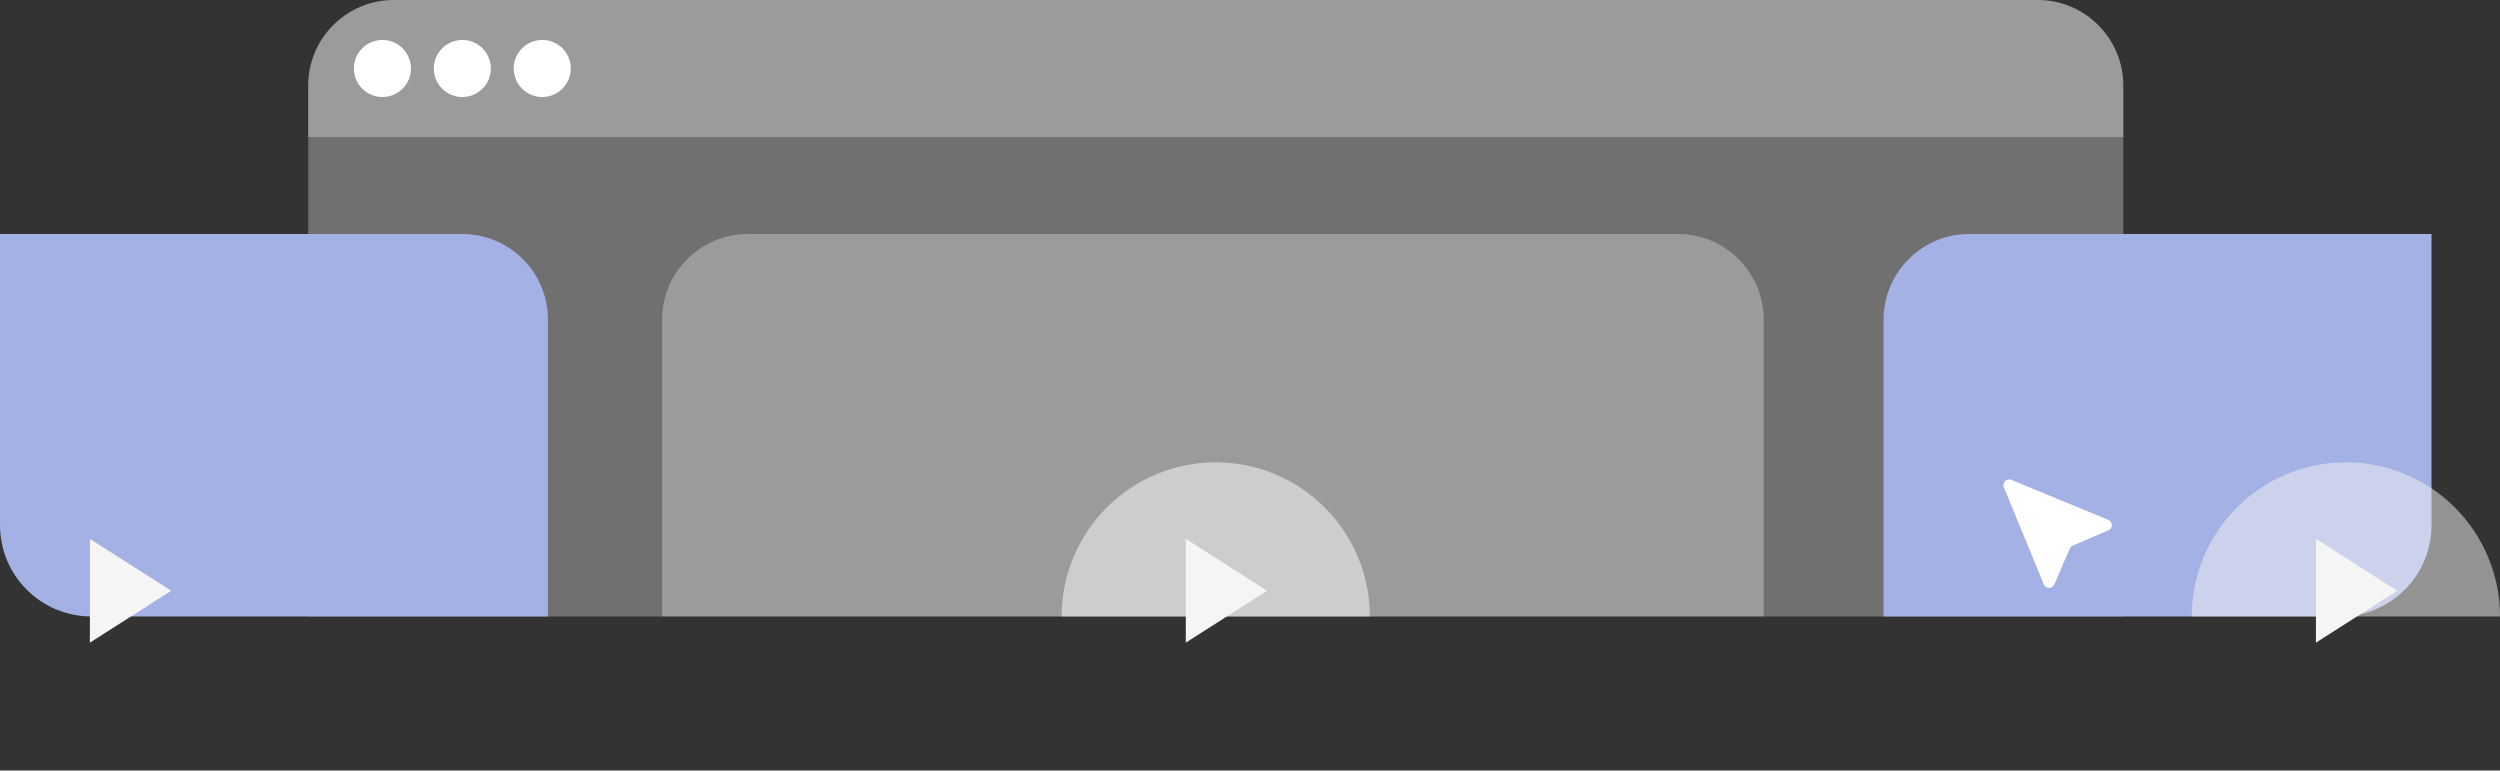 <?xml version="1.0" encoding="UTF-8"?> <svg xmlns="http://www.w3.org/2000/svg" width="438" height="135" viewBox="0 0 438 135" fill="none"><rect x="0" y="0" width="438" height="135" fill="#333333" stroke="none"/><path d="M54 15C54 6.716 60.716 0 69 0H357C365.284 0 372 6.716 372 15V108H54V15Z" fill="white" fill-opacity="0.3"></path><path d="M54 15C54 6.716 60.716 0 69 0H357C365.284 0 372 6.716 372 15V24H54V15Z" fill="white" fill-opacity="0.3"></path><path d="M116 56C116 47.716 122.716 41 131 41H294C302.284 41 309 47.716 309 56V108H116V56Z" fill="white" fill-opacity="0.3"></path><path d="M0 41H81C89.284 41 96 47.716 96 56V108H16C7.163 108 0 100.837 0 92V41Z" fill="#A4B1E4"></path><path d="M426 41H345C336.716 41 330 47.716 330 56V108H410C418.837 108 426 100.837 426 92V41Z" fill="#A4B1E4"></path><circle cx="67" cy="12" r="5" fill="white"></circle><circle cx="81" cy="12" r="5" fill="white"></circle><circle cx="95" cy="12" r="5" fill="white"></circle><path d="M240 108C240 104.454 239.302 100.943 237.945 97.668C236.588 94.392 234.599 91.415 232.092 88.908C229.585 86.401 226.608 84.412 223.332 83.055C220.057 81.698 216.546 81 213 81C209.454 81 205.943 81.698 202.668 83.055C199.392 84.412 196.415 86.401 193.908 88.908C191.401 91.415 189.412 94.392 188.055 97.668C186.698 100.943 186 104.454 186 108L213 108H240Z" fill="white" fill-opacity="0.5"></path><path d="M438 108C438 104.454 437.302 100.943 435.945 97.668C434.588 94.392 432.599 91.415 430.092 88.908C427.585 86.401 424.608 84.412 421.332 83.055C418.057 81.698 414.546 81 411 81C407.454 81 403.943 81.698 400.668 83.055C397.392 84.412 394.415 86.401 391.908 88.908C389.401 91.415 387.412 94.392 386.055 97.668C384.698 100.943 384 104.454 384 108L411 108H438Z" fill="#F5F5F5" fill-opacity="0.5"></path><path d="M222 103.5L207.75 112.593L207.75 94.407L222 103.5Z" fill="#F5F5F5"></path><path d="M420 103.5L405.75 112.593L405.75 94.407L420 103.5Z" fill="#F5F5F5"></path><path d="M30 103.5L15.75 112.593L15.75 94.407L30 103.5Z" fill="#F5F5F5"></path><path fill-rule="evenodd" clip-rule="evenodd" d="M352.38 84.075C352.197 84 351.997 83.981 351.803 84.019C351.609 84.058 351.432 84.153 351.292 84.293C351.153 84.433 351.057 84.611 351.019 84.804C350.98 84.998 351 85.198 351.075 85.381L358.075 102.381C358.15 102.563 358.277 102.719 358.44 102.829C358.604 102.939 358.796 102.999 358.993 103C359.19 103.002 359.383 102.945 359.547 102.837C359.712 102.729 359.842 102.575 359.919 102.394L362.604 96.129C362.705 95.893 362.893 95.705 363.129 95.604L369.394 92.919C369.575 92.841 369.729 92.712 369.837 92.547C369.945 92.383 370.002 92.19 370 91.993C369.999 91.796 369.939 91.603 369.829 91.44C369.719 91.277 369.563 91.15 369.381 91.075L352.38 84.075Z" fill="white"></path></svg> 
